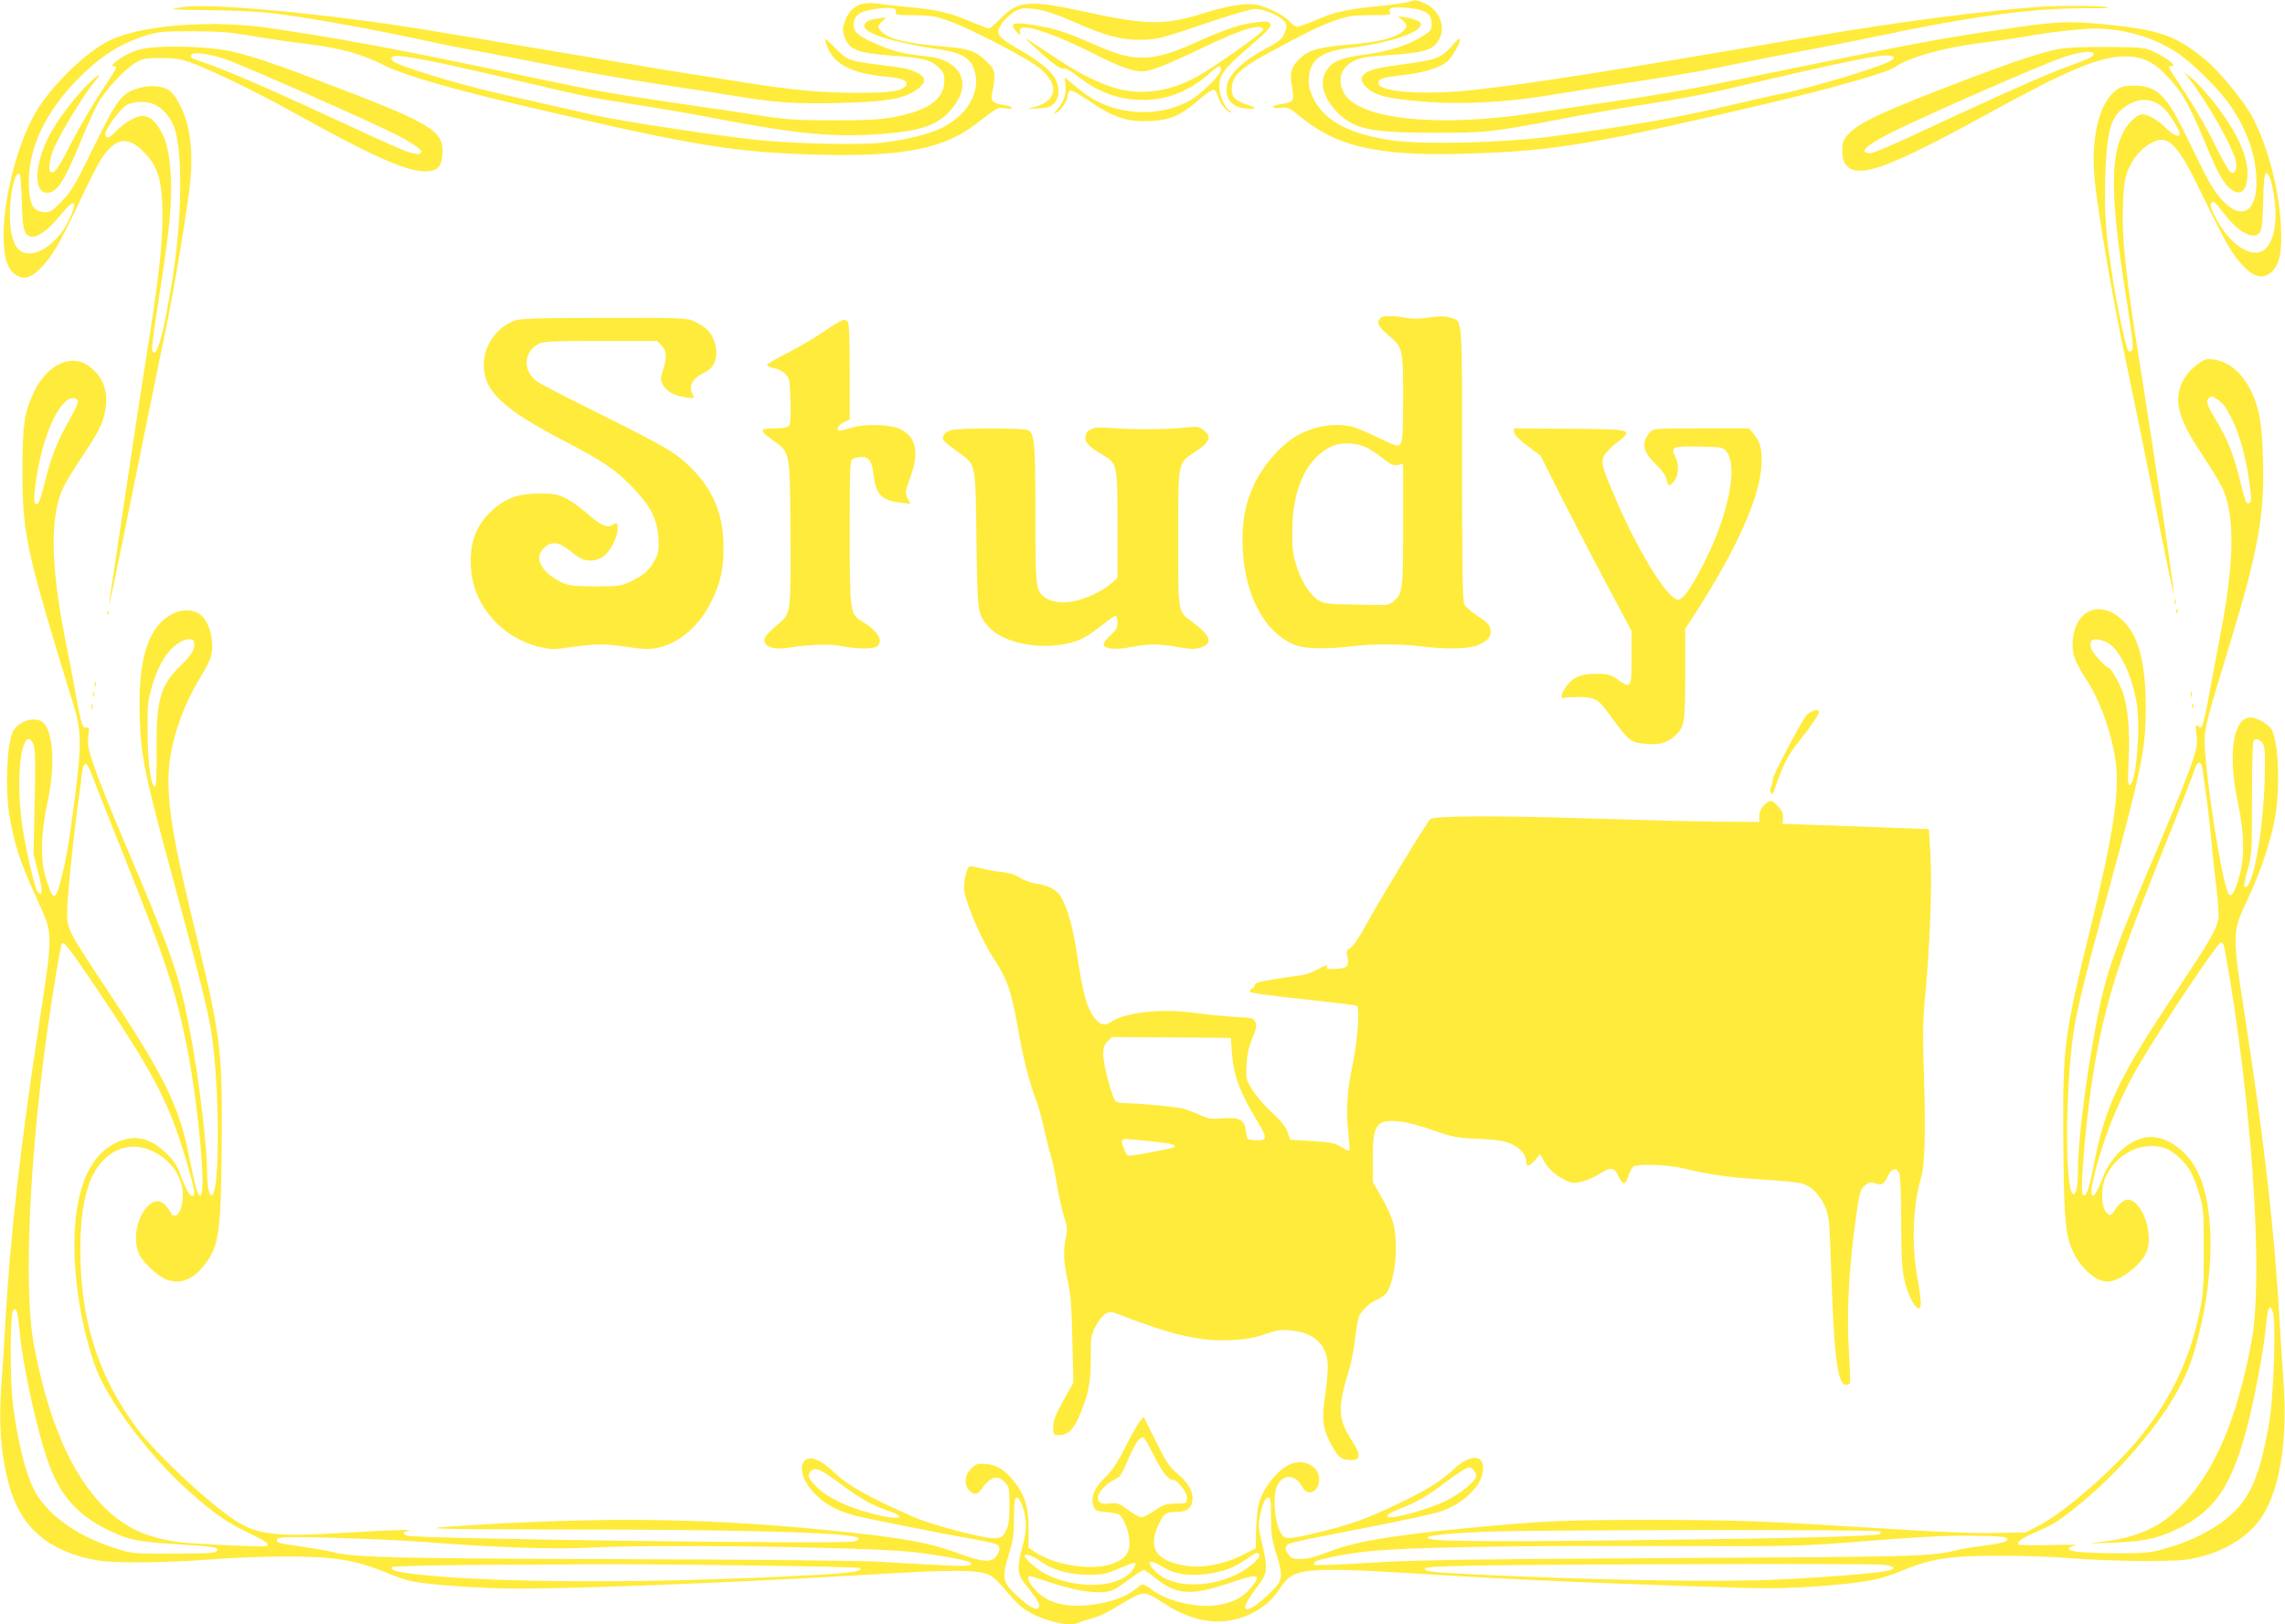 <?xml version="1.0" standalone="no"?>
<!DOCTYPE svg PUBLIC "-//W3C//DTD SVG 20010904//EN"
 "http://www.w3.org/TR/2001/REC-SVG-20010904/DTD/svg10.dtd">
<svg version="1.0" xmlns="http://www.w3.org/2000/svg"
 width="1280pt" height="910pt" viewBox="0 0 1280 910"
 preserveAspectRatio="xMidYMid meet">
<g transform="translate(0,910) scale(0.1,-0.1)"
fill="#ffeb3b" stroke="none">
<path d="M7894 9090 c-12 -5 -92 -16 -177 -25 -179 -18 -240 -32 -352 -80 -45
-19 -89 -35 -99 -35 -9 0 -29 13 -42 30 -29 34 -131 85 -189 94 -58 10 -165
-8 -296 -49 -214 -67 -315 -66 -646 6 -325 71 -391 66 -485 -32 -31 -32 -62
-59 -68 -59 -6 0 -53 18 -105 40 -115 49 -184 65 -342 80 -67 6 -146 15 -174
19 -95 15 -155 -15 -185 -96 -14 -36 -15 -50 -6 -81 24 -79 70 -99 262 -113
178 -13 223 -24 265 -64 30 -28 35 -39 35 -77 0 -82 -59 -142 -178 -178 -120
-37 -198 -45 -447 -44 -209 0 -262 4 -415 28 -96 15 -312 47 -480 71 -358 52
-453 69 -900 164 -657 138 -916 187 -1355 253 -322 48 -717 19 -898 -67 -119
-56 -298 -223 -397 -372 -109 -163 -200 -493 -200 -720 1 -139 23 -201 83
-231 37 -18 74 -5 122 43 64 64 110 141 212 357 51 109 108 222 126 251 82
128 154 140 248 40 76 -79 99 -161 99 -351 0 -174 -22 -367 -96 -827 -19 -121
-60 -386 -90 -590 -30 -203 -68 -456 -84 -562 -17 -106 -30 -198 -29 -205 0
-7 63 293 138 667 76 374 154 758 174 852 53 248 135 749 145 878 14 185 -9
322 -74 432 -13 24 -35 50 -48 58 -37 25 -107 29 -169 11 -96 -28 -121 -61
-252 -330 -106 -216 -123 -245 -179 -303 -58 -60 -66 -64 -101 -61 -58 5 -78
38 -83 140 -10 205 87 417 278 609 124 125 234 195 380 241 68 21 93 23 260
23 154 -1 211 -5 340 -28 85 -14 216 -34 290 -42 198 -24 316 -56 451 -125
100 -50 373 -130 763 -221 968 -228 1186 -263 1671 -276 465 -11 693 34 873
173 126 97 121 94 165 87 26 -4 38 -3 34 4 -4 6 -25 13 -48 16 -60 8 -73 25
-60 73 6 22 11 59 11 83 0 40 -5 49 -47 90 -59 56 -96 69 -243 81 -207 18
-299 40 -343 84 -22 23 -22 31 6 57 l22 22 -50 -7 c-53 -7 -81 -26 -72 -49 15
-40 188 -91 428 -125 103 -15 156 -43 179 -94 55 -121 -17 -265 -171 -343 -70
-36 -210 -70 -344 -85 -116 -12 -418 -7 -640 11 -198 16 -809 108 -970 145
-82 19 -251 57 -375 85 -246 54 -420 100 -605 160 -130 42 -163 59 -150 78 14
23 182 -8 655 -119 434 -102 445 -105 710 -146 124 -19 317 -52 430 -74 436
-84 638 -106 870 -95 312 15 415 53 499 184 80 124 6 238 -166 255 -125 13
-185 27 -276 66 -112 48 -139 72 -135 119 4 48 39 70 129 82 83 10 113 5 107
-19 -4 -15 8 -17 101 -17 89 -1 119 -5 185 -28 134 -47 457 -215 526 -274 103
-88 91 -176 -27 -210 l-48 -13 64 3 c55 3 67 7 88 31 29 34 30 83 3 137 -23
45 -105 109 -218 171 -40 22 -80 52 -90 65 -15 24 -15 28 4 61 10 20 39 50 62
67 36 25 52 30 94 28 67 -3 139 -25 261 -79 168 -74 258 -98 362 -97 100 1
116 6 414 107 116 39 211 66 235 66 46 0 132 -37 159 -68 16 -18 17 -26 8 -55
-14 -42 -29 -56 -106 -97 -128 -68 -209 -144 -221 -205 -13 -72 20 -120 91
-131 71 -10 85 1 24 19 -67 20 -89 42 -89 88 0 73 46 117 222 211 205 111 280
147 362 175 71 24 96 28 198 28 90 0 114 3 106 12 -5 7 -6 17 -2 24 10 16 152
6 191 -15 34 -17 43 -33 43 -77 0 -24 -8 -35 -47 -59 -83 -53 -190 -88 -323
-105 -138 -18 -188 -39 -220 -91 -43 -68 -16 -158 70 -242 90 -86 189 -106
530 -106 294 0 320 2 730 80 129 25 348 63 485 84 138 21 329 57 425 80 696
163 885 202 925 186 17 -6 17 -8 3 -22 -28 -28 -436 -153 -618 -189 -47 -9
-206 -45 -355 -80 -249 -58 -517 -104 -945 -161 -267 -35 -716 -45 -887 -20
-243 37 -379 112 -440 244 -20 43 -24 65 -21 108 8 100 71 146 218 164 234 29
410 87 410 135 0 15 -39 31 -92 39 l-38 5 28 -24 c22 -20 25 -27 16 -42 -30
-48 -131 -78 -318 -93 -168 -14 -225 -30 -275 -78 -48 -46 -57 -78 -44 -156
14 -86 14 -87 -69 -101 -53 -8 -48 -26 5 -19 40 6 46 3 127 -62 210 -166 448
-213 977 -193 443 16 691 59 1619 278 363 85 676 174 719 205 79 55 278 111
484 136 91 11 201 27 245 35 122 23 313 45 392 45 162 0 328 -49 459 -135 85
-56 235 -204 295 -291 99 -143 150 -291 150 -433 0 -221 -137 -221 -264 -1
-17 30 -70 136 -118 235 -122 254 -172 304 -303 305 -74 0 -100 -13 -142 -68
-65 -86 -96 -252 -81 -437 13 -164 100 -679 173 -1020 35 -165 110 -533 167
-818 56 -284 104 -513 106 -508 4 11 -116 821 -183 1241 -88 546 -109 744
-103 937 4 110 9 149 26 193 27 69 71 123 128 156 95 56 148 6 275 -256 146
-300 180 -360 243 -428 63 -68 117 -79 164 -32 43 43 56 108 49 254 -9 201
-72 441 -157 606 -46 87 -180 252 -261 321 -167 140 -262 174 -587 204 -196
19 -257 15 -597 -36 -277 -41 -475 -77 -902 -165 -202 -41 -487 -99 -633 -129
-146 -30 -404 -75 -575 -99 -170 -25 -384 -56 -475 -70 -539 -82 -983 -35
-1062 114 -39 74 -16 145 59 180 38 18 76 24 184 31 213 13 263 29 294 96 33
69 -4 156 -80 192 -49 23 -59 24 -91 11z m4173 -561 c15 -5 41 -22 56 -37 30
-28 87 -121 87 -141 0 -24 -38 -9 -75 30 -43 44 -102 79 -134 79 -30 0 -86
-54 -111 -108 -71 -151 -65 -381 24 -942 35 -222 39 -267 26 -275 -6 -4 -14
-5 -17 -2 -12 12 -55 207 -83 377 -44 268 -53 389 -47 600 8 247 29 330 100
384 59 45 117 57 174 35z m-11204 -13 c45 -19 93 -73 112 -126 50 -140 45
-515 -9 -853 -48 -296 -82 -427 -107 -411 -13 7 -8 51 41 369 50 323 64 473
57 615 -7 129 -23 200 -61 265 -32 54 -61 75 -102 75 -34 0 -102 -41 -148 -89
-33 -35 -56 -40 -56 -13 0 31 86 147 122 165 41 20 108 22 151 3z m-741 -546
c4 -151 12 -184 48 -195 34 -11 100 35 163 113 86 106 108 96 52 -23 -66 -138
-199 -221 -272 -170 -37 26 -58 100 -58 205 1 126 31 249 56 223 4 -4 9 -73
11 -153z m12598 121 c43 -162 34 -315 -23 -378 -47 -53 -129 -31 -210 56 -50
53 -114 172 -102 191 12 19 24 10 74 -57 83 -110 173 -154 203 -100 8 14 14
78 16 175 3 119 7 152 18 152 7 0 18 -18 24 -39z"/>
<path d="M1022 9060 c-29 -4 -55 -10 -57 -11 -2 -2 90 -5 203 -6 114 -1 257
-7 317 -13 177 -17 568 -86 885 -155 85 -19 232 -48 325 -65 94 -17 292 -55
440 -85 149 -30 394 -72 545 -95 151 -22 340 -52 420 -65 241 -40 352 -48 598
-42 250 6 347 21 418 62 72 42 80 81 21 108 -48 22 -62 25 -195 42 -184 22
-198 27 -264 97 -63 64 -68 64 -39 -5 39 -90 140 -139 319 -156 105 -9 140
-27 111 -57 -27 -26 -86 -34 -269 -34 -197 0 -362 15 -637 59 -103 17 -249 40
-323 51 -74 11 -425 70 -780 130 -355 60 -719 121 -810 134 -521 79 -1087 128
-1228 106z"/>
<path d="M11445 9063 c-313 -21 -795 -83 -1290 -167 -904 -154 -1127 -191
-1450 -240 -198 -30 -432 -60 -520 -67 -257 -19 -455 -1 -463 43 -5 25 25 36
134 47 107 11 197 37 245 71 30 22 83 113 77 132 -2 6 -23 -12 -46 -40 -49
-58 -86 -75 -194 -91 -43 -6 -112 -16 -154 -22 -136 -19 -182 -53 -143 -103
46 -59 123 -80 357 -97 196 -15 442 -2 671 36 85 14 288 46 450 71 284 43 435
69 641 113 52 11 203 40 335 65 132 25 317 61 410 81 562 119 894 162 1225
159 65 -1 93 2 75 6 -30 8 -263 9 -360 3z"/>
<path d="M6939 8956 c-47 -13 -139 -48 -205 -78 -157 -73 -243 -99 -329 -101
-87 -1 -151 18 -322 94 -97 42 -161 64 -238 79 -165 31 -197 26 -151 -27 21
-24 24 -25 20 -7 -4 13 0 23 8 27 42 16 205 -42 409 -146 134 -68 213 -97 264
-97 48 0 129 31 324 124 244 117 346 148 358 110 4 -13 -273 -209 -369 -262
-162 -90 -330 -110 -481 -59 -109 38 -193 82 -337 178 -154 103 -164 109 -119
67 119 -109 167 -147 185 -142 13 3 40 -11 79 -42 120 -93 233 -134 371 -134
134 0 258 50 371 150 51 45 63 49 63 21 0 -32 -128 -154 -192 -184 -90 -43
-180 -60 -278 -54 -134 9 -238 52 -343 141 l-63 53 4 -34 c7 -55 -7 -101 -41
-140 -27 -30 -28 -34 -9 -24 25 13 62 67 62 91 0 8 4 21 9 29 7 12 30 0 113
-55 137 -93 213 -118 340 -112 114 5 171 30 273 118 38 33 76 59 84 58 8 -2
19 -19 24 -38 9 -36 52 -90 71 -90 6 0 3 5 -7 11 -26 15 -57 86 -57 132 0 67
27 103 156 214 120 103 140 125 128 144 -9 15 -84 8 -175 -15z"/>
<path d="M812 8829 c-57 -10 -107 -32 -161 -73 -24 -18 -29 -26 -18 -26 9 0
17 -5 17 -11 0 -5 -37 -65 -82 -132 -46 -67 -121 -196 -168 -287 -67 -130 -89
-165 -105 -165 -17 0 -20 6 -18 40 1 23 13 67 27 99 39 88 158 283 216 355 40
49 45 59 24 44 -71 -51 -195 -202 -260 -318 -90 -163 -101 -335 -20 -335 56 0
96 63 191 295 31 77 72 168 92 203 42 77 150 194 212 230 41 24 56 27 141 27
74 0 111 -5 165 -24 92 -31 374 -167 555 -268 456 -254 653 -343 761 -343 67
0 91 22 97 92 11 136 -48 172 -685 414 -350 133 -469 169 -607 183 -126 13
-297 13 -374 0z m447 -59 c90 -30 790 -339 954 -421 85 -43 147 -84 147 -98 0
-22 -38 -18 -113 13 -45 18 -214 95 -375 170 -333 155 -600 271 -717 311 -92
32 -89 30 -82 48 7 18 99 6 186 -23z"/>
<path d="M11532 8825 c-92 -17 -239 -65 -507 -167 -466 -177 -610 -243 -670
-309 -31 -34 -35 -45 -35 -93 0 -39 6 -60 20 -79 66 -83 232 -23 794 285 441
243 623 319 761 322 107 1 170 -28 255 -122 78 -84 116 -153 206 -370 72 -173
105 -229 149 -258 52 -34 85 4 85 99 0 90 -56 217 -153 347 -64 86 -129 159
-167 188 l-35 26 27 -34 c105 -134 254 -398 264 -470 5 -41 -7 -65 -29 -57 -9
3 -50 75 -91 159 -41 84 -116 213 -165 287 -50 74 -91 138 -91 143 0 4 8 8 18
8 26 1 -30 46 -98 78 -54 26 -60 27 -260 29 -138 1 -229 -3 -278 -12z m196
-31 c-2 -11 -40 -29 -108 -53 -135 -48 -325 -131 -685 -298 -373 -174 -444
-205 -469 -201 -66 9 21 69 269 182 336 155 766 339 840 361 97 29 158 33 153
9z"/>
<path d="M7732 7318 c-23 -23 -12 -47 42 -93 85 -72 86 -76 86 -352 0 -189 -3
-243 -14 -258 -14 -19 -18 -18 -123 32 -59 29 -126 57 -148 62 -99 26 -229 2
-327 -60 -78 -50 -172 -158 -217 -251 -49 -100 -71 -198 -71 -321 0 -292 118
-525 301 -593 51 -19 179 -21 309 -5 108 14 282 14 390 0 137 -17 269 -15 315
5 52 22 75 44 75 72 0 39 -10 52 -74 94 -35 22 -68 52 -74 66 -9 18 -12 233
-12 787 0 849 5 796 -69 818 -30 9 -58 9 -118 0 -55 -8 -94 -8 -132 -1 -72 13
-124 13 -139 -2z m-73 -727 c21 -11 61 -38 90 -61 43 -34 57 -40 82 -35 l29 7
0 -342 c0 -366 -2 -382 -52 -428 -15 -13 -37 -22 -54 -22 -16 0 -96 2 -179 3
-122 2 -156 5 -183 20 -48 26 -99 102 -128 192 -22 68 -25 98 -25 200 0 246
89 426 238 481 48 18 131 11 182 -15z"/>
<path d="M2884 7304 c-102 -36 -174 -140 -174 -249 1 -147 104 -244 453 -427
216 -112 289 -162 381 -259 100 -103 138 -178 144 -281 4 -65 1 -84 -18 -122
-26 -55 -66 -90 -140 -125 -51 -24 -65 -26 -195 -26 -124 1 -146 3 -190 23
-76 35 -125 90 -125 140 0 29 37 70 69 77 33 7 62 -6 129 -60 52 -42 106 -47
158 -15 39 24 84 109 84 157 0 37 -2 38 -29 22 -29 -19 -66 -3 -138 61 -37 33
-93 73 -123 88 -49 24 -66 27 -150 27 -119 -1 -187 -25 -265 -96 -95 -87 -131
-197 -114 -349 22 -196 181 -368 384 -415 61 -14 78 -14 178 0 139 19 187 19
316 0 78 -12 116 -13 158 -6 120 23 232 115 301 248 55 106 75 187 75 308 1
189 -55 328 -183 455 -85 85 -131 112 -568 330 -145 72 -277 141 -294 153 -82
60 -76 167 12 212 24 12 86 15 345 15 l316 0 24 -25 c30 -29 32 -70 9 -139
-15 -44 -15 -51 -1 -81 18 -37 64 -62 132 -72 46 -6 47 -5 36 15 -26 49 -5 90
65 125 40 21 54 39 64 83 11 48 -11 122 -47 156 -16 15 -48 36 -73 47 -43 20
-63 21 -505 20 -377 0 -467 -3 -501 -15z"/>
<path d="M4684 7287 c-22 -13 -69 -44 -105 -68 -35 -24 -113 -68 -173 -99 -60
-30 -109 -59 -109 -65 1 -5 19 -14 41 -18 21 -4 50 -19 63 -33 22 -24 24 -35
27 -150 3 -87 0 -129 -8 -139 -9 -11 -33 -15 -81 -15 -86 0 -88 -11 -10 -66
98 -70 96 -56 99 -511 3 -440 1 -460 -56 -508 -77 -66 -93 -85 -90 -107 5 -34
60 -49 134 -37 118 19 231 22 300 9 88 -17 179 -17 198 0 37 30 2 86 -85 139
-68 40 -69 50 -69 501 0 385 1 400 19 410 11 5 33 10 50 10 39 0 57 -27 65
-103 12 -107 45 -141 150 -153 l56 -7 -16 32 c-15 30 -14 35 17 121 49 139 31
222 -58 266 -52 25 -182 31 -259 11 -32 -9 -65 -17 -73 -19 -32 -7 -21 28 14
45 l35 17 0 268 c0 195 -3 271 -12 280 -16 16 -16 16 -64 -11z"/>
<path d="M12314 7062 c-55 -40 -89 -87 -104 -142 -26 -96 8 -191 135 -381 52
-77 103 -165 115 -196 59 -159 53 -409 -20 -788 -21 -110 -50 -264 -64 -341
-14 -78 -30 -154 -36 -169 -9 -24 -12 -25 -26 -14 -15 12 -16 8 -10 -46 7 -53
3 -73 -28 -166 -19 -59 -99 -256 -177 -440 -249 -589 -286 -689 -333 -899 -63
-287 -126 -749 -126 -935 0 -89 -9 -135 -25 -135 -48 0 -47 590 1 909 20 133
59 291 190 770 189 693 214 814 214 1044 0 242 -37 393 -117 479 -134 143
-294 72 -293 -131 0 -54 20 -99 83 -198 74 -113 139 -301 159 -453 21 -175
-13 -403 -142 -930 -147 -603 -155 -661 -152 -1164 2 -418 10 -534 43 -621 39
-105 133 -195 204 -195 74 0 205 105 225 181 25 91 -19 234 -82 269 -25 13
-31 13 -55 0 -14 -8 -34 -28 -43 -44 -22 -40 -35 -42 -56 -11 -26 40 -24 138
4 197 62 127 197 193 323 158 50 -14 125 -82 154 -141 14 -26 35 -83 47 -126
21 -71 23 -99 23 -308 0 -199 -3 -245 -23 -342 -56 -276 -168 -507 -356 -731
-142 -169 -411 -401 -545 -469 l-74 -38 -171 -3 c-110 -3 -317 5 -581 22 -760
47 -839 50 -1335 51 -501 0 -606 -5 -1030 -45 -445 -43 -638 -76 -790 -135
-62 -25 -113 -38 -149 -39 -47 -1 -56 2 -74 27 -17 21 -19 32 -11 45 12 19 4
17 491 112 172 34 338 70 370 81 115 39 213 124 234 202 31 117 -52 135 -160
34 -66 -61 -127 -101 -249 -162 -195 -97 -295 -136 -447 -175 -202 -51 -237
-56 -258 -35 -46 45 -64 233 -28 291 36 59 101 51 136 -16 30 -58 95 -28 95
44 0 62 -68 107 -139 91 -77 -17 -177 -134 -201 -237 -7 -29 -13 -95 -14 -147
l-1 -95 -75 -38 c-107 -53 -229 -76 -324 -59 -166 28 -210 104 -140 242 26 52
37 59 100 59 56 0 84 25 84 76 0 47 -27 90 -89 142 -42 36 -61 65 -117 179
l-68 136 -23 -29 c-12 -16 -49 -80 -80 -143 -43 -86 -72 -128 -114 -170 -61
-60 -80 -109 -63 -160 8 -23 16 -27 70 -32 33 -3 66 -9 72 -13 23 -14 54 -88
58 -140 7 -72 -17 -107 -93 -136 -111 -42 -320 -11 -434 64 l-38 26 1 102 c1
117 -20 187 -75 260 -55 71 -100 101 -161 106 -51 4 -57 2 -86 -26 -37 -37
-41 -91 -10 -122 27 -27 45 -25 67 6 50 72 91 84 134 38 22 -24 24 -33 24
-127 0 -82 -4 -110 -20 -142 -17 -35 -25 -40 -58 -43 -55 -5 -354 73 -456 118
-255 112 -369 176 -446 249 -28 27 -66 56 -84 65 -112 59 -137 -66 -34 -175
59 -64 132 -104 229 -129 73 -19 480 -100 684 -136 52 -9 103 -21 112 -26 23
-11 22 -37 -2 -68 -27 -36 -80 -31 -216 19 -165 61 -331 90 -744 130 -609 60
-1136 71 -1790 37 -577 -31 -551 -33 390 -35 1042 -1 1590 -19 1590 -51 0 -5
-12 -13 -27 -16 -62 -16 -2429 15 -2498 32 -31 8 -32 21 -2 27 50 10 -81 6
-332 -9 -407 -25 -505 -14 -632 67 -147 95 -437 366 -546 509 -221 292 -323
611 -323 1009 0 169 18 290 56 387 55 136 172 211 289 185 129 -29 227 -141
229 -261 1 -67 -19 -120 -45 -120 -11 0 -19 4 -19 9 0 5 -12 23 -26 40 -36 43
-73 42 -113 -4 -57 -65 -77 -185 -42 -260 20 -46 99 -120 148 -141 79 -34 157
-4 222 84 80 107 90 184 93 708 3 508 -6 572 -157 1194 -167 684 -178 861 -75
1152 22 62 65 154 95 203 30 50 62 108 71 130 34 83 -2 227 -66 260 -47 25
-109 19 -162 -14 -125 -79 -176 -258 -165 -581 7 -211 31 -324 183 -883 146
-535 201 -755 219 -876 45 -304 48 -861 5 -905 -16 -16 -30 42 -30 123 0 155
-46 533 -96 796 -60 314 -101 432 -364 1050 -73 171 -150 364 -172 429 -35
103 -39 126 -33 172 5 46 4 53 -9 48 -22 -9 -31 18 -61 181 -14 83 -42 227
-61 321 -82 415 -85 694 -6 849 16 33 68 117 115 186 96 143 121 206 122 299
0 79 -32 141 -97 189 -96 71 -229 11 -303 -136 -58 -118 -69 -186 -69 -448 -1
-356 20 -451 286 -1315 44 -143 45 -221 9 -507 -34 -267 -52 -369 -83 -485
-29 -111 -43 -105 -85 37 -27 94 -23 241 11 400 44 204 38 381 -15 449 -36 46
-133 26 -173 -36 -37 -58 -49 -329 -22 -483 30 -170 56 -247 154 -464 92 -205
92 -164 3 -752 -99 -650 -154 -1143 -181 -1619 -6 -107 -15 -250 -20 -318 -19
-238 -7 -415 41 -592 64 -237 222 -373 489 -421 99 -18 387 -15 649 5 112 9
296 16 410 16 279 0 391 -19 579 -96 45 -19 105 -39 134 -44 105 -20 398 -40
591 -40 350 0 1208 34 1906 75 459 28 614 31 693 14 55 -12 66 -21 163 -135
55 -64 109 -99 200 -129 81 -26 139 -31 177 -16 13 6 48 17 78 25 30 8 82 32
115 52 33 21 84 50 113 66 63 32 72 30 181 -40 161 -104 322 -124 467 -58 77
35 129 79 172 144 82 124 114 127 917 77 421 -26 1026 -51 1685 -71 157 -4
271 -2 425 10 257 20 335 35 456 85 164 69 266 85 544 85 136 1 314 -6 410
-14 94 -8 274 -15 400 -15 205 0 240 3 319 23 156 39 281 122 351 231 100 159
142 439 115 773 -5 68 -14 209 -20 313 -28 497 -84 990 -186 1655 -83 537 -83
519 12 723 69 148 127 323 149 451 28 166 19 408 -17 484 -16 32 -82 72 -121
72 -98 0 -129 -207 -71 -475 37 -173 39 -316 5 -425 -27 -88 -44 -112 -59 -84
-38 74 -132 679 -132 854 0 72 12 120 145 555 154 507 190 709 182 1010 -5
204 -19 289 -61 382 -51 110 -127 177 -217 189 -38 5 -49 2 -85 -24z m106
-199 c34 -23 46 -39 79 -103 40 -76 78 -206 96 -325 19 -127 19 -155 0 -155
-15 0 -16 5 -55 160 -28 112 -68 211 -120 295 -54 88 -64 114 -49 131 15 18
19 18 49 -3z m-11984 -8 c4 -9 -16 -54 -45 -104 -68 -118 -104 -209 -136 -339
-31 -123 -42 -149 -58 -133 -7 7 -7 38 2 108 34 262 131 483 212 483 11 0 22
-7 25 -15z m650 -1350 c12 -31 -10 -72 -70 -130 -118 -113 -141 -192 -139
-483 1 -151 -2 -202 -10 -199 -23 7 -38 122 -40 297 -2 155 1 184 21 253 27
95 61 164 104 213 49 55 122 82 134 49z m10727 -10 c68 -44 135 -192 158 -346
20 -141 -6 -436 -40 -447 -11 -4 -12 19 -7 139 8 154 -3 287 -30 374 -17 51
-70 145 -83 145 -15 0 -92 85 -97 107 -11 40 2 56 40 50 19 -3 46 -13 59 -22z
m-11623 -576 c8 -27 9 -129 4 -322 l-6 -282 26 -104 c26 -98 25 -141 -2 -109
-16 20 -59 198 -83 344 -32 198 -27 423 12 497 16 29 38 19 49 -24z m12488 11
c10 -19 12 -66 8 -200 -8 -303 -72 -637 -114 -596 -3 4 5 46 19 94 23 84 24
99 24 397 0 171 4 316 8 323 13 19 40 10 55 -18z m-340 -136 c1 -16 9 -72 17
-124 8 -52 22 -167 30 -255 8 -88 22 -221 32 -296 9 -74 13 -152 9 -171 -10
-55 -54 -130 -225 -387 -334 -500 -405 -649 -472 -985 -29 -147 -42 -182 -61
-170 -20 13 20 463 63 712 62 360 129 576 358 1149 89 221 171 428 182 460 12
32 26 68 30 81 12 31 33 23 37 -14z m-11830 -19 c8 -22 93 -236 189 -477 231
-580 284 -739 347 -1048 65 -320 113 -835 79 -847 -15 -5 -27 36 -63 215 -57
289 -138 453 -472 955 -203 306 -212 323 -212 412 -1 70 31 389 60 605 9 63
18 135 21 160 9 85 25 92 51 25z m40 -1223 c318 -473 400 -631 496 -957 47
-160 53 -195 33 -195 -16 0 -33 31 -68 124 -14 40 -38 76 -69 107 -97 97 -187
117 -292 66 -132 -65 -207 -217 -227 -457 -19 -230 24 -542 109 -785 67 -193
300 -506 530 -711 133 -119 217 -177 333 -232 99 -47 123 -65 97 -74 -19 -6
-385 11 -480 22 -187 23 -314 82 -431 201 -182 184 -310 484 -390 909 -51 274
-31 906 51 1565 35 281 95 657 107 678 10 16 44 -28 201 -261z m11908 257 c3
-6 21 -106 40 -222 130 -815 180 -1677 115 -2012 -81 -424 -200 -705 -375
-893 -130 -139 -259 -198 -486 -223 -59 -6 -47 -7 54 -3 176 6 255 19 342 55
244 102 345 235 438 579 41 153 95 436 107 560 11 124 21 151 40 104 20 -52 6
-486 -21 -634 -58 -325 -116 -442 -275 -556 -84 -59 -196 -110 -314 -142 -88
-23 -111 -25 -281 -24 -186 2 -251 9 -251 27 0 6 17 13 38 17 21 4 -41 5 -139
2 -101 -3 -179 -1 -182 4 -9 15 24 37 110 74 96 42 123 59 254 168 190 157
398 395 508 583 71 122 100 194 137 341 92 364 90 729 -4 921 -56 114 -165
195 -262 195 -106 0 -223 -100 -272 -232 -45 -124 -80 -131 -52 -11 53 230
145 459 270 669 129 218 429 664 446 664 4 0 11 -5 15 -11z m-12346 -2169 c19
-204 106 -593 170 -759 69 -177 169 -282 354 -366 96 -44 140 -52 370 -67 204
-13 230 -18 208 -40 -9 -9 -72 -12 -240 -12 -220 -1 -230 0 -317 27 -224 68
-400 196 -469 341 -49 101 -93 288 -116 491 -14 122 -13 471 1 497 18 34 28 8
39 -112z m6350 -687 c47 -95 83 -143 108 -143 26 0 82 -69 82 -101 0 -16 -6
-30 -12 -30 -7 -1 -36 -2 -64 -3 -42 -1 -62 -8 -106 -39 -30 -20 -63 -37 -74
-37 -11 0 -45 18 -75 41 -49 37 -58 40 -100 36 -49 -6 -69 4 -69 34 0 25 47
78 88 97 39 19 38 16 87 127 37 83 61 117 79 112 6 -1 31 -44 56 -94z m1794
-89 c9 -8 16 -23 16 -31 0 -29 -88 -101 -174 -143 -80 -39 -252 -90 -303 -90
-43 0 -20 21 54 50 90 34 147 68 243 140 70 53 126 89 142 90 4 0 14 -7 22
-16z m-3638 -13 c17 -10 69 -47 115 -81 90 -67 165 -108 246 -134 97 -32 74
-52 -33 -30 -161 34 -302 96 -372 166 -43 42 -51 65 -30 86 17 17 38 15 74 -7z
m1108 -181 c29 -72 30 -138 6 -225 -33 -117 -32 -163 5 -209 76 -96 96 -128
84 -142 -15 -19 -50 1 -123 67 -80 73 -85 98 -47 223 26 84 31 114 31 206 0
58 3 110 7 113 13 14 21 6 37 -33z m1396 -69 c0 -88 5 -126 24 -188 47 -151
45 -164 -31 -238 -69 -68 -121 -101 -135 -87 -11 11 9 48 87 154 34 46 35 86
4 215 -20 80 -21 101 -12 146 16 75 30 107 48 107 12 0 15 -18 15 -109z m3409
-80 c9 -6 10 -11 2 -15 -21 -13 -510 -25 -1396 -35 -864 -10 -1142 -6 -1138
14 3 13 90 23 303 33 230 12 2211 14 2229 3z m712 -38 c17 -17 -17 -28 -131
-43 -52 -6 -122 -18 -155 -26 -139 -34 -227 -36 -1610 -43 -1183 -7 -1434 -11
-1682 -27 -161 -10 -296 -15 -299 -11 -4 4 -3 12 2 17 14 14 181 47 299 59
204 22 781 32 1575 30 769 -3 831 -2 1105 19 447 35 547 40 722 38 110 -1 166
-5 174 -13z m-8861 -22 c414 -32 730 -42 935 -31 333 18 1433 5 1755 -21 126
-10 353 -49 367 -63 19 -19 -26 -23 -162 -15 -82 4 -244 13 -360 20 -127 6
-705 12 -1465 14 -1248 4 -1457 9 -1584 39 -33 9 -112 22 -175 31 -62 9 -120
19 -127 22 -17 6 -18 19 -1 27 24 12 558 -4 817 -23z m4675 -71 c10 -16 -57
-75 -125 -109 -161 -80 -362 -76 -451 9 -67 64 -44 81 39 29 61 -37 140 -50
240 -37 91 11 151 33 221 81 57 40 66 43 76 27z m-1229 -35 c72 -52 160 -77
271 -77 83 0 99 3 174 36 46 19 85 34 87 31 10 -10 -13 -48 -43 -71 -97 -74
-305 -70 -458 8 -41 21 -117 85 -117 99 0 19 39 7 86 -26z m-1643 -25 c346 -4
631 -11 635 -14 18 -19 -41 -28 -279 -41 -876 -47 -1773 -45 -2214 6 -104 12
-144 24 -128 40 5 5 217 10 473 12 256 1 560 3 675 4 116 1 493 -2 838 -7z
m6366 4 c67 -8 77 -24 20 -35 -72 -15 -386 -39 -649 -50 -342 -13 -1015 -1
-1670 31 -235 12 -273 16 -267 33 3 9 92 13 338 17 520 8 2159 11 2228 4z
m-4074 -77 c121 -96 201 -99 439 -17 137 46 156 38 90 -39 -43 -50 -88 -74
-169 -91 -114 -24 -296 17 -384 85 -24 19 -49 32 -55 28 -6 -4 -27 -19 -46
-34 -48 -37 -131 -65 -229 -79 -142 -19 -249 7 -317 78 -40 41 -57 82 -36 82
5 0 42 -11 83 -25 190 -65 327 -82 392 -49 17 9 60 39 95 65 36 28 69 46 75
42 7 -4 35 -25 62 -46z"/>
<path d="M6120 6699 c-29 -12 -40 -27 -40 -55 0 -25 29 -53 95 -91 84 -49 85
-52 85 -394 l0 -297 -37 -32 c-48 -43 -144 -87 -216 -100 -63 -12 -128 0 -161
28 -44 39 -46 61 -46 464 0 394 -5 449 -40 468 -25 13 -384 13 -432 0 -24 -7
-39 -18 -44 -33 -7 -23 -6 -24 96 -99 87 -65 84 -52 90 -483 6 -416 5 -415 68
-486 102 -116 393 -145 548 -54 23 13 66 45 97 70 31 25 60 45 66 45 6 0 11
-16 11 -37 0 -30 -7 -43 -41 -74 -25 -23 -39 -44 -36 -52 9 -24 69 -28 153
-12 99 19 151 19 262 0 74 -13 95 -13 128 -3 71 24 57 67 -49 145 -80 59 -77
43 -77 470 0 439 -4 417 100 485 77 51 89 82 43 118 -26 21 -34 22 -108 14
-99 -11 -304 -11 -410 -2 -50 5 -89 4 -105 -3z"/>
<path d="M8482 6678 c2 -15 29 -42 76 -77 l72 -54 111 -221 c61 -121 176 -343
255 -491 l144 -271 0 -147 c0 -172 -3 -177 -77 -125 -44 30 -54 33 -123 33
-86 -1 -125 -17 -164 -67 -29 -40 -38 -75 -16 -68 8 3 47 5 87 5 82 0 107 -13
160 -86 117 -161 125 -168 206 -176 77 -8 122 3 164 40 60 53 63 68 63 350 l0
254 75 116 c217 341 339 615 352 793 6 91 -5 138 -44 184 l-25 30 -267 0
c-265 0 -268 0 -288 -22 -51 -56 -41 -109 33 -179 36 -36 56 -63 60 -86 8 -40
16 -41 43 -7 25 32 28 92 6 134 -29 56 -18 61 133 58 134 -3 135 -3 155 -30
62 -83 11 -341 -118 -603 -73 -147 -126 -225 -154 -225 -56 0 -216 255 -344
550 -78 180 -88 213 -76 248 6 17 36 50 70 77 102 80 103 80 -259 83 l-313 2
3 -22z"/>
<path d="M12182 5730 c0 -14 2 -19 5 -12 2 6 2 18 0 25 -3 6 -5 1 -5 -13z"/>
<path d="M12191 5674 c0 -11 3 -14 6 -6 3 7 2 16 -1 19 -3 4 -6 -2 -5 -13z"/>
<path d="M601 5664 c0 -11 3 -14 6 -6 3 7 2 16 -1 19 -3 4 -6 -2 -5 -13z"/>
<path d="M531 5264 c0 -11 3 -14 6 -6 3 7 2 16 -1 19 -3 4 -6 -2 -5 -13z"/>
<path d="M522 5210 c0 -14 2 -19 5 -12 2 6 2 18 0 25 -3 6 -5 1 -5 -13z"/>
<path d="M12272 5210 c0 -14 2 -19 5 -12 2 6 2 18 0 25 -3 6 -5 1 -5 -13z"/>
<path d="M512 5140 c0 -14 2 -19 5 -12 2 6 2 18 0 25 -3 6 -5 1 -5 -13z"/>
<path d="M12281 5144 c0 -11 3 -14 6 -6 3 7 2 16 -1 19 -3 4 -6 -2 -5 -13z"/>
<path d="M10120 5093 c-38 -48 -189 -337 -190 -361 0 -13 -4 -31 -9 -41 -6
-10 -6 -23 -1 -31 8 -12 10 -12 14 0 57 163 79 207 146 290 56 69 110 149 110
162 0 20 -50 6 -70 -19z"/>
<path d="M9905 4608 c-30 -17 -50 -50 -50 -83 l0 -30 -240 2 c-132 1 -472 10
-755 19 -475 15 -820 13 -847 -4 -15 -11 -272 -432 -352 -578 -44 -82 -80
-135 -95 -144 -20 -10 -24 -19 -20 -39 14 -69 6 -77 -85 -80 -26 -1 -32 2 -27
15 4 11 -9 7 -47 -14 -28 -16 -70 -32 -92 -35 -204 -28 -265 -40 -265 -53 0
-7 -8 -17 -17 -23 -12 -6 -15 -13 -8 -19 6 -6 139 -24 297 -40 158 -17 292
-33 298 -37 19 -12 6 -191 -25 -340 -28 -130 -36 -252 -23 -362 6 -57 9 -105
6 -109 -4 -3 -23 6 -45 20 -33 22 -53 26 -162 33 l-124 8 -14 42 c-11 31 -35
62 -88 111 -41 37 -90 94 -110 127 -36 58 -36 62 -32 140 3 58 12 99 32 147
23 56 26 72 17 92 -10 22 -17 24 -114 29 -57 3 -157 13 -223 22 -184 26 -387
5 -471 -50 -36 -23 -60 -18 -92 21 -41 50 -67 141 -96 339 -25 171 -59 292
-98 348 -25 36 -66 56 -135 67 -31 5 -72 20 -92 34 -25 16 -57 26 -101 31 -36
3 -89 13 -118 21 -29 8 -57 12 -62 9 -14 -8 -30 -74 -30 -120 0 -60 92 -281
163 -389 78 -119 102 -185 137 -385 31 -179 66 -317 104 -414 13 -34 34 -109
46 -167 13 -58 29 -122 36 -143 8 -22 23 -94 34 -160 11 -67 30 -150 41 -185
18 -53 19 -69 10 -113 -16 -74 -13 -143 10 -244 17 -72 22 -138 26 -331 l6
-241 -57 -101 c-45 -82 -56 -111 -56 -147 0 -44 0 -45 34 -45 49 0 80 31 115
114 50 120 61 178 61 317 0 119 2 130 28 180 15 30 40 60 55 69 24 13 31 13
74 -4 298 -115 452 -151 622 -144 92 4 133 11 195 33 67 23 90 27 144 22 128
-12 198 -72 209 -180 3 -32 -2 -103 -12 -171 -22 -145 -17 -196 31 -287 39
-73 59 -89 114 -89 51 0 54 28 9 99 -87 135 -89 189 -18 419 10 35 24 109 30
165 6 56 17 113 24 127 19 36 64 76 107 93 21 9 43 28 52 44 44 86 59 261 32
375 -7 32 -36 98 -65 147 l-51 89 0 133 c0 192 20 219 154 206 33 -3 115 -25
181 -48 110 -39 131 -43 255 -49 107 -5 145 -11 186 -29 52 -22 84 -61 84
-100 0 -30 19 -26 51 12 l27 32 18 -35 c26 -47 66 -84 119 -110 41 -20 50 -21
95 -10 27 6 69 24 94 40 69 44 87 43 111 -7 11 -24 25 -43 32 -43 7 0 18 18
24 40 7 22 19 46 27 53 24 19 203 13 297 -12 123 -31 254 -49 440 -60 94 -6
187 -15 208 -21 77 -22 140 -110 152 -212 3 -24 10 -173 15 -333 14 -422 35
-577 76 -583 12 -2 24 3 27 10 2 8 0 89 -6 181 -13 194 -1 446 33 697 26 196
30 209 61 232 20 15 30 17 52 9 37 -14 52 -6 72 40 21 46 50 52 65 13 6 -14
10 -133 10 -264 0 -167 4 -261 15 -315 23 -123 95 -231 95 -142 0 17 -9 82
-20 142 -33 179 -24 410 21 555 21 68 27 248 17 552 -8 256 -7 335 6 465 26
268 40 623 30 788 l-9 150 -195 7 c-107 5 -292 11 -410 15 l-215 8 3 33 c2 27
-5 41 -30 67 -28 29 -36 32 -53 23z m-3004 -1408 c9 -126 44 -219 146 -388 54
-88 51 -104 -14 -100 -45 3 -48 5 -51 33 -7 83 -32 98 -144 89 -57 -4 -74 -1
-115 19 -26 13 -70 29 -96 36 -45 11 -248 30 -327 31 -19 0 -41 4 -49 9 -19
12 -71 205 -71 263 0 39 5 54 25 74 l24 24 333 -2 333 -3 6 -85z m-454 -494
c116 -12 144 -19 131 -32 -10 -9 -250 -54 -260 -48 -13 8 -39 75 -32 85 7 11
12 11 161 -5z"/>
</g>
</svg>
